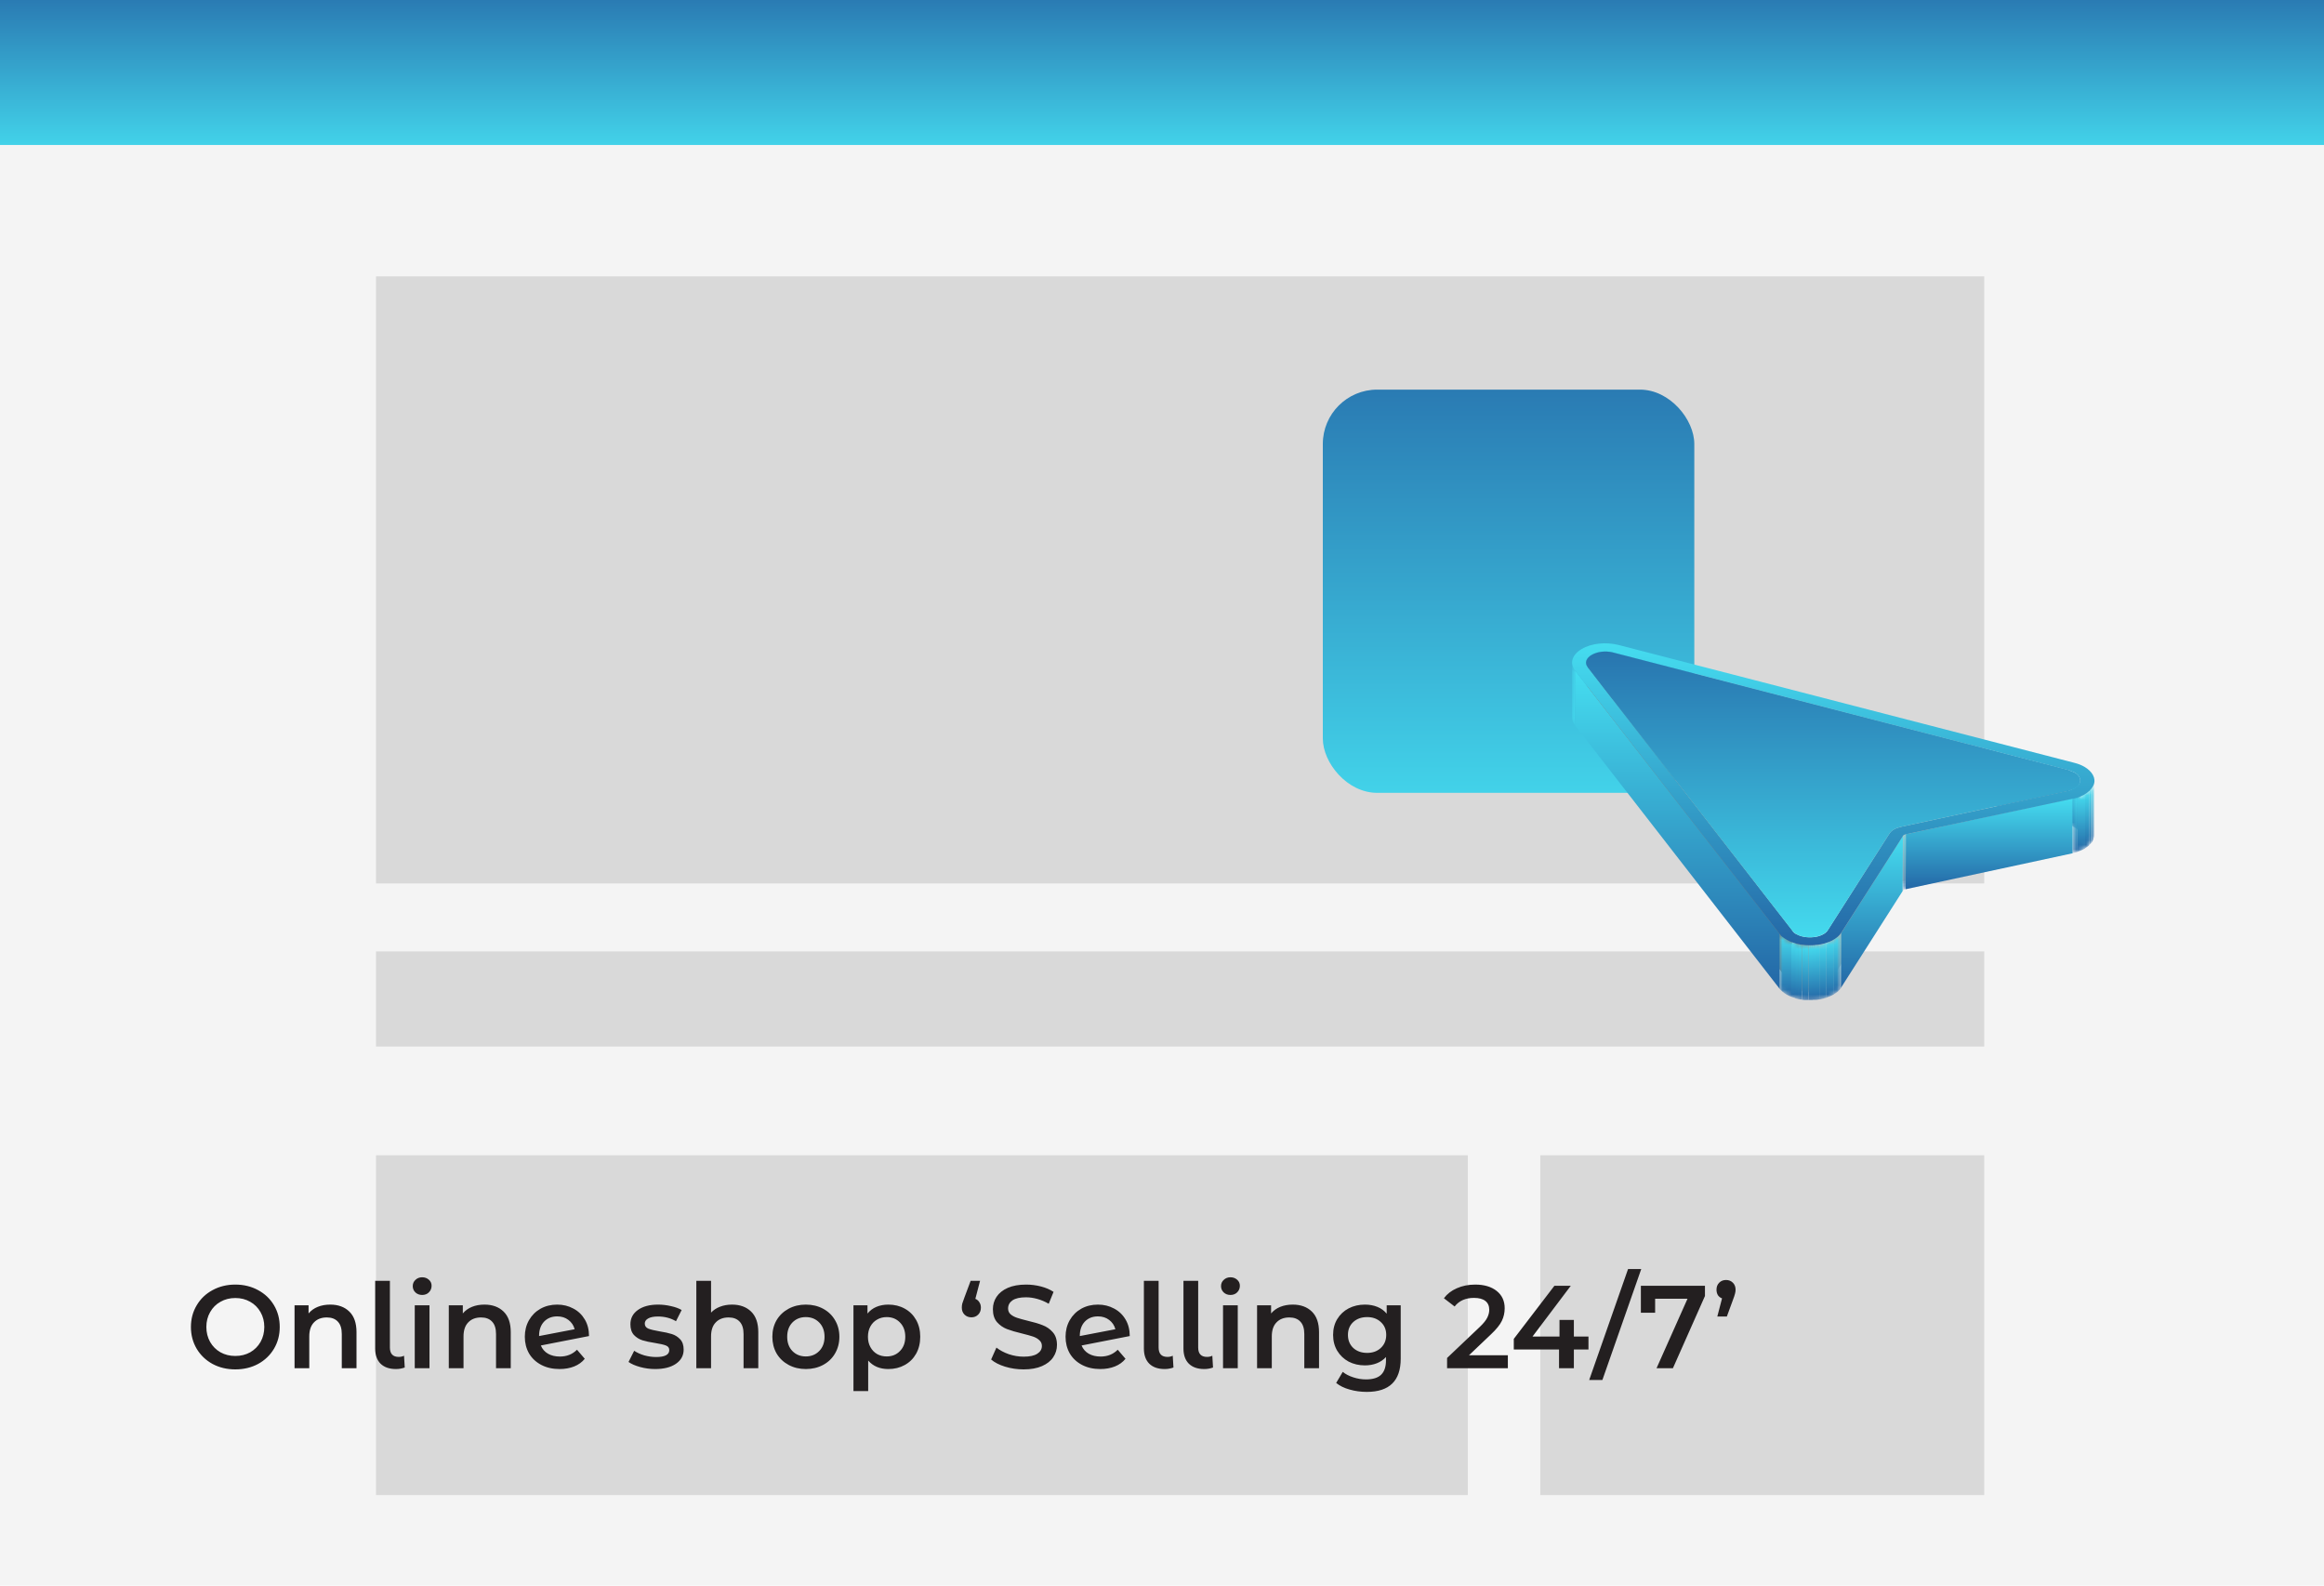<svg width="513" height="350" viewBox="0 0 513 350" fill="none" xmlns="http://www.w3.org/2000/svg">
<rect width="513" height="350" fill="white"/>
<rect width="513" height="350" fill="#F4F4F4"/>
<rect x="83" y="255" width="241" height="75" fill="#D9D9D9"/>
<rect x="340" y="255" width="98" height="75" fill="#D9D9D9"/>
<rect x="83" y="61" width="355" height="134" fill="#D9D9D9"/>
<rect width="513" height="32" fill="url(#paint0_linear_3845_3889)"/>
<rect x="292" y="86" width="82" height="89" rx="12" fill="url(#paint1_linear_3845_3889)"/>
<rect x="83" y="210" width="355" height="21" fill="#D9D9D9"/>
<mask id="mask0_3845_3889" style="mask-type:luminance" maskUnits="userSpaceOnUse" x="350" y="143" width="7" height="16">
<path d="M350.071 158.348V146.218C350.071 144.58 353.142 143.249 356.111 144.017V156.096C353.091 155.329 350.122 156.659 350.071 158.297V158.348Z" fill="white"/>
</mask>
<g mask="url(#mask0_3845_3889)">
<path d="M356.059 144.016V156.095C355.906 156.095 355.804 156.044 355.701 156.044V143.965C355.855 143.965 355.957 143.965 356.059 144.016Z" fill="url(#paint2_linear_3845_3889)"/>
<path d="M355.752 143.965V156.044C355.548 156.044 355.445 155.993 355.292 155.942V143.862C355.496 143.862 355.599 143.862 355.752 143.965Z" fill="url(#paint3_linear_3845_3889)"/>
<path d="M355.343 143.863V155.942C355.189 155.942 355.036 155.942 354.882 155.942V143.812C355.036 143.812 355.189 143.812 355.343 143.812" fill="url(#paint4_linear_3845_3889)"/>
<path d="M354.934 143.812V155.891C354.78 155.891 354.626 155.891 354.473 155.891V143.812C354.626 143.812 354.78 143.812 354.934 143.812Z" fill="url(#paint5_linear_3845_3889)"/>
<path d="M354.524 143.812V155.891C354.37 155.891 354.217 155.891 354.063 155.891V143.812C354.217 143.812 354.37 143.812 354.524 143.812Z" fill="url(#paint6_linear_3845_3889)"/>
<path d="M354.063 143.812V155.891C353.859 155.891 353.705 155.891 353.552 155.891V143.812C353.756 143.812 353.91 143.812 354.063 143.812Z" fill="url(#paint7_linear_3845_3889)"/>
<path d="M353.654 143.812V155.891C353.449 155.891 353.244 155.891 353.091 155.942V143.914C353.296 143.914 353.449 143.863 353.654 143.863" fill="url(#paint8_linear_3845_3889)"/>
<path d="M353.091 143.914V155.993C352.784 156.045 352.477 156.096 352.221 156.198V144.119C352.528 144.016 352.784 143.965 353.091 143.914Z" fill="url(#paint9_linear_3845_3889)"/>
<path d="M352.272 144.119V156.198C351.862 156.3 351.555 156.454 351.248 156.658V144.528C351.555 144.374 351.914 144.221 352.272 144.067" fill="url(#paint10_linear_3845_3889)"/>
<path d="M351.3 144.528V156.608C351.044 156.71 350.89 156.864 350.685 157.017V144.989C350.89 144.835 351.095 144.682 351.3 144.58" fill="url(#paint11_linear_3845_3889)"/>
<path d="M350.737 144.989V157.068C350.583 157.17 350.532 157.273 350.429 157.375V145.245C350.532 145.142 350.634 145.04 350.737 144.938" fill="url(#paint12_linear_3845_3889)"/>
<path d="M350.481 145.244V157.323C350.378 157.426 350.327 157.477 350.276 157.579V145.5C350.378 145.398 350.429 145.347 350.481 145.244Z" fill="url(#paint13_linear_3845_3889)"/>
<path d="M350.327 145.5V157.579C350.225 157.682 350.225 157.733 350.173 157.835V145.756C350.225 145.654 350.276 145.602 350.327 145.5Z" fill="url(#paint14_linear_3845_3889)"/>
<path d="M350.173 145.757V157.836C350.122 157.887 350.071 157.99 350.071 158.041V145.962C350.071 145.859 350.122 145.808 350.173 145.757Z" fill="url(#paint15_linear_3845_3889)"/>
<path d="M350.122 145.962V158.041C350.122 158.144 350.071 158.195 350.071 158.297V146.218C350.071 146.115 350.071 146.064 350.122 145.962Z" fill="url(#paint16_linear_3845_3889)"/>
</g>
<mask id="mask1_3845_3889" style="mask-type:luminance" maskUnits="userSpaceOnUse" x="350" y="146" width="1" height="14">
<path d="M350.481 159.372C350.225 159.014 350.071 158.655 350.071 158.348V146.218C350.071 146.576 350.225 146.883 350.481 147.241C350.481 150.875 350.481 155.687 350.481 159.321V159.372Z" fill="white"/>
</mask>
<g mask="url(#mask1_3845_3889)">
<path d="M350.481 147.293V159.372C350.173 159.014 350.071 158.655 350.071 158.348V146.218C350.071 146.576 350.225 146.883 350.481 147.241" fill="#858585"/>
</g>
<mask id="mask2_3845_3889" style="mask-type:luminance" maskUnits="userSpaceOnUse" x="347" y="146" width="1" height="15">
<path d="M347 158.348V146.218C347 146.832 347.256 147.395 347.665 147.958V160.037C347.205 159.525 347 158.911 347 158.348Z" fill="white"/>
</mask>
<g mask="url(#mask2_3845_3889)">
<path d="M347.665 148.009V160.088C347.205 159.525 347 158.911 347 158.348V146.218C347 146.832 347.256 147.395 347.665 147.958" fill="#45DDF0"/>
</g>
<path d="M456.686 170.018L456.635 182.097L356.06 156.096V144.017L456.686 170.018Z" fill="url(#paint17_linear_3845_3889)"/>
<mask id="mask3_3845_3889" style="mask-type:luminance" maskUnits="userSpaceOnUse" x="456" y="170" width="4" height="15">
<path d="M459.194 172.271V184.35C459.194 183.736 458.733 183.07 457.914 182.61C457.095 182.149 457.147 182.251 456.635 182.098V170.019C457.198 170.172 457.607 170.326 457.966 170.53C458.784 170.991 459.194 171.656 459.194 172.271Z" fill="white"/>
</mask>
<g mask="url(#mask3_3845_3889)">
<path d="M459.194 172.271V184.35C459.194 183.736 458.733 183.071 457.914 182.61C457.095 182.149 457.505 182.405 457.3 182.303V170.224C457.556 170.326 457.761 170.428 457.965 170.531C458.784 170.991 459.194 171.657 459.194 172.271Z" fill="url(#paint18_linear_3845_3889)"/>
<path d="M457.351 170.223V182.303C457.147 182.251 456.942 182.149 456.788 182.098V170.019C456.993 170.07 457.198 170.121 457.351 170.223Z" fill="url(#paint19_linear_3845_3889)"/>
<path d="M456.788 170.019V182.098C456.686 182.098 456.635 182.098 456.635 182.098V170.019C456.737 170.019 456.788 170.019 456.788 170.019Z" fill="url(#paint20_linear_3845_3889)"/>
</g>
<mask id="mask4_3845_3889" style="mask-type:luminance" maskUnits="userSpaceOnUse" x="457" y="172" width="6" height="17">
<path d="M462.265 172.271V184.351C462.265 184.658 462.163 184.965 462.06 185.272C461.548 186.705 459.808 187.831 457.505 188.343V176.264C459.859 175.752 461.6 174.626 462.111 173.193C462.214 172.886 462.265 172.579 462.265 172.271Z" fill="white"/>
</mask>
<g mask="url(#mask4_3845_3889)">
<path d="M462.265 172.322V184.402C462.265 184.555 462.214 184.709 462.163 184.811V172.732C462.214 172.578 462.265 172.425 462.265 172.322Z" fill="url(#paint21_linear_3845_3889)"/>
<path d="M462.214 172.732V184.812C462.163 184.965 462.111 185.068 462.06 185.221V173.142C462.111 172.988 462.163 172.886 462.163 172.732" fill="url(#paint22_linear_3845_3889)"/>
<path d="M462.111 173.192V185.272C462.009 185.425 461.958 185.528 461.907 185.681V173.602C462.009 173.448 462.06 173.346 462.111 173.192Z" fill="url(#paint23_linear_3845_3889)"/>
<path d="M461.907 173.603V185.682C461.804 185.835 461.702 185.989 461.6 186.142V174.063C461.753 173.91 461.856 173.756 461.907 173.603Z" fill="url(#paint24_linear_3845_3889)"/>
<path d="M461.6 174.012V186.091C461.446 186.245 461.292 186.398 461.139 186.552V174.472C461.344 174.319 461.497 174.165 461.6 174.012Z" fill="url(#paint25_linear_3845_3889)"/>
<path d="M461.139 174.523V186.603C460.832 186.859 460.525 187.063 460.218 187.268V175.189C460.576 174.984 460.883 174.779 461.139 174.523Z" fill="url(#paint26_linear_3845_3889)"/>
<path d="M460.269 175.188V187.268C459.757 187.575 459.143 187.831 458.477 188.035V175.956C459.143 175.751 459.757 175.496 460.269 175.188Z" fill="url(#paint27_linear_3845_3889)"/>
<path d="M458.529 175.957V188.036C458.17 188.139 457.863 188.241 457.505 188.292V176.213C457.863 176.162 458.221 176.059 458.529 175.957Z" fill="url(#paint28_linear_3845_3889)"/>
</g>
<path d="M456.43 174.573V186.653L419.578 194.586L419.629 182.507L456.43 174.573Z" fill="#C0C0C0"/>
<mask id="mask5_3845_3889" style="mask-type:luminance" maskUnits="userSpaceOnUse" x="417" y="182" width="3" height="15">
<path d="M419.629 182.504V194.583C418.452 194.839 417.531 195.351 417.121 196.016V183.937C417.582 183.272 418.503 182.76 419.629 182.504Z" fill="white"/>
</mask>
<g mask="url(#mask5_3845_3889)">
<path d="M419.629 182.504V194.583C419.373 194.583 419.22 194.686 419.015 194.737V182.657C419.22 182.606 419.424 182.555 419.629 182.504Z" fill="#B3B3B3"/>
<path d="M419.066 182.657V194.736C418.656 194.839 418.298 194.992 418.042 195.197V183.118C418.349 182.964 418.708 182.811 419.066 182.657Z" fill="#B8B8B8"/>
<path d="M418.042 183.118V195.197C417.786 195.3 417.633 195.453 417.479 195.607V183.528C417.684 183.374 417.838 183.272 418.042 183.118Z" fill="#B3B3B3"/>
<path d="M417.53 183.477V195.556C417.377 195.658 417.326 195.761 417.223 195.863V183.784C417.326 183.681 417.428 183.579 417.53 183.477Z" fill="#ADADAD"/>
<path d="M417.223 183.784V195.863C417.172 195.915 417.121 195.966 417.07 196.017V183.938C417.121 183.887 417.172 183.835 417.223 183.784Z" fill="#A8A8A8"/>
</g>
<path d="M457.505 176.21V188.34L420.653 196.274L420.704 184.143L457.505 176.21Z" fill="url(#paint29_linear_3845_3889)"/>
<mask id="mask6_3845_3889" style="mask-type:luminance" maskUnits="userSpaceOnUse" x="419" y="184" width="2" height="13">
<path d="M420.704 184.145V196.224C420.346 196.275 420.09 196.429 419.988 196.633V184.554C420.141 184.349 420.397 184.247 420.704 184.145Z" fill="white"/>
</mask>
<g mask="url(#mask6_3845_3889)">
<path d="M420.704 184.145V196.224C420.602 196.224 420.55 196.224 420.499 196.224V184.145C420.602 184.145 420.653 184.145 420.704 184.145Z" fill="url(#paint30_linear_3845_3889)"/>
<path d="M420.551 184.195V196.275C420.397 196.275 420.295 196.326 420.243 196.377V184.298C420.346 184.298 420.448 184.195 420.551 184.195Z" fill="url(#paint31_linear_3845_3889)"/>
<path d="M420.244 184.35V196.429C420.141 196.429 420.09 196.48 420.039 196.531V184.452C420.09 184.452 420.141 184.401 420.244 184.35Z" fill="url(#paint32_linear_3845_3889)"/>
<path d="M420.141 184.451V196.53C420.09 196.53 420.039 196.53 420.039 196.633V184.554C420.09 184.554 420.141 184.502 420.141 184.451Z" fill="url(#paint33_linear_3845_3889)"/>
<path d="M420.039 184.503V196.582H419.988V184.503H420.039Z" fill="url(#paint34_linear_3845_3889)"/>
</g>
<path d="M417.121 183.939V196.07L403.506 217.413V205.283L417.121 183.939Z" fill="#B2B2B2"/>
<path d="M395.675 205.436L395.624 217.567L350.48 159.371V147.292L395.675 205.436Z" fill="#808080"/>
<path d="M420.039 184.554L419.987 196.684L406.373 218.028L406.424 205.948L420.039 184.554Z" fill="url(#paint35_linear_3845_3889)"/>
<path d="M392.86 206.153V218.284L347.665 160.088V148.009L392.86 206.153Z" fill="url(#paint36_linear_3845_3889)"/>
<mask id="mask7_3845_3889" style="mask-type:luminance" maskUnits="userSpaceOnUse" x="395" y="205" width="9" height="14">
<path d="M403.506 205.283V217.362C402.329 219.103 398.542 219.461 396.494 218.284C394.447 217.107 395.829 217.823 395.624 217.516V205.437C395.88 205.744 396.187 206 396.545 206.205C398.593 207.382 402.38 207.075 403.506 205.283Z" fill="white"/>
</mask>
<g mask="url(#mask7_3845_3889)">
<path d="M403.506 205.283V217.362C403.455 217.414 403.404 217.465 403.353 217.567V205.488C403.455 205.437 403.455 205.386 403.506 205.283Z" fill="#A8A8A8"/>
<path d="M403.404 205.488V217.568C403.302 217.67 403.199 217.772 403.097 217.875V205.795C403.25 205.693 403.302 205.591 403.404 205.488Z" fill="#ADADAD"/>
<path d="M403.148 205.795V217.874C402.943 218.028 402.79 218.13 402.585 218.284V206.204C402.79 206.102 402.994 205.948 403.148 205.795Z" fill="#B3B3B3"/>
<path d="M402.585 206.153V218.233C402.278 218.386 401.971 218.54 401.613 218.642V206.563C401.971 206.46 402.329 206.307 402.585 206.153Z" fill="#B8B8B8"/>
<path d="M401.664 206.614V218.694C401.357 218.796 401.101 218.847 400.845 218.898V206.819C401.152 206.819 401.408 206.717 401.664 206.614Z" fill="#B3B3B3"/>
<path d="M400.845 206.768V218.847C400.64 218.847 400.435 218.898 400.231 218.949V206.87C400.435 206.87 400.64 206.87 400.845 206.768Z" fill="#ADADAD"/>
<path d="M400.282 206.87V218.949C400.077 218.949 399.924 218.949 399.77 218.949V206.87C399.975 206.87 400.128 206.87 400.282 206.87Z" fill="#A8A8A8"/>
<path d="M399.821 206.922V219.001C399.617 219.001 399.463 219.001 399.361 219.001V206.922C399.565 206.922 399.719 206.922 399.821 206.922Z" fill="#A3A3A3"/>
<path d="M399.361 206.922V219.001C399.207 219.001 399.053 219.001 398.9 219.001V206.922C399.053 206.922 399.207 206.922 399.361 206.922Z" fill="#9E9E9E"/>
<path d="M398.951 206.87V218.949C398.798 218.949 398.644 218.949 398.49 218.949V206.87C398.644 206.87 398.798 206.87 398.951 206.87Z" fill="#999999"/>
<path d="M398.49 206.819V218.898C398.337 218.898 398.183 218.898 398.03 218.847V206.768C398.183 206.768 398.337 206.819 398.49 206.819Z" fill="#949494"/>
<path d="M398.081 206.767V218.847C397.876 218.847 397.774 218.795 397.62 218.744V206.665C397.774 206.665 397.927 206.767 398.081 206.767Z" fill="#8F8F8F"/>
<path d="M397.671 206.665V218.745C397.467 218.745 397.313 218.642 397.108 218.591V206.512C397.313 206.563 397.467 206.614 397.671 206.665Z" fill="#8A8A8A"/>
<path d="M397.16 206.46V218.539C396.904 218.437 396.699 218.386 396.545 218.284C396.187 218.079 395.88 217.823 395.675 217.516V205.437C395.931 205.744 396.238 206 396.597 206.204C396.955 206.409 396.955 206.409 397.16 206.46Z" fill="#858585"/>
</g>
<path d="M420.039 184.554L406.424 205.897C405.554 207.279 403.609 208.251 401.152 208.558C398.695 208.866 396.136 208.456 394.396 207.432C392.656 206.409 393.27 206.614 392.86 206.153L347.665 148.009C346.437 146.371 347 144.528 349.15 143.249C351.299 141.969 354.524 141.662 357.339 142.378L457.914 168.38C458.733 168.584 459.501 168.891 460.115 169.25C461.855 170.273 462.726 171.789 462.163 173.222C461.753 174.328 460.166 175.863 457.556 176.293L420.704 184.144C420.397 184.195 420.141 184.349 419.987 184.554H420.039ZM396.546 206.204C398.593 207.381 402.38 207.074 403.506 205.283L417.121 183.939C417.531 183.274 418.452 182.762 419.629 182.506L456.43 174.573C459.45 173.907 460.013 171.706 457.966 170.529C457.044 170.151 457.198 170.171 456.686 170.017L356.059 144.016C352.477 143.095 348.843 145.194 350.48 147.292L395.675 205.487C395.88 205.795 396.187 206.051 396.546 206.255" fill="url(#paint37_linear_3845_3889)"/>
<path d="M457.966 170.529C460.013 171.707 459.501 173.908 456.43 174.573L419.629 182.506C418.452 182.762 417.582 183.274 417.121 183.94L403.507 205.283C402.381 207.023 398.593 207.381 396.546 206.204C395.946 205.86 395.729 205.599 395.524 205.292L350.481 147.292C348.894 145.245 352.528 143.146 356.06 144.016L456.635 170.018C457.147 170.171 457.556 170.325 457.914 170.529H457.966Z" fill="url(#paint38_linear_3845_3889)"/>
<mask id="mask8_3845_3889" style="mask-type:luminance" maskUnits="userSpaceOnUse" x="392" y="205" width="15" height="16">
<path d="M406.424 205.949V218.028C405.503 219.41 403.558 220.383 401.152 220.69C398.695 220.997 396.136 220.588 394.396 219.564C392.656 218.54 393.27 218.745 392.86 218.284V206.205C393.27 206.666 393.782 207.126 394.447 207.485C396.187 208.508 398.746 208.918 401.203 208.611C403.609 208.304 405.605 207.331 406.475 205.949H406.424Z" fill="white"/>
</mask>
<g mask="url(#mask8_3845_3889)">
<path d="M406.424 205.949V218.028C406.322 218.131 406.27 218.233 406.168 218.336V206.256C406.27 206.154 406.373 206.052 406.424 205.949Z" fill="url(#paint39_linear_3845_3889)"/>
<path d="M406.219 206.205V218.284C406.066 218.438 405.912 218.643 405.707 218.796V206.717C405.912 206.563 406.066 206.41 406.219 206.205Z" fill="url(#paint40_linear_3845_3889)"/>
<path d="M405.758 206.718V218.797C405.451 219.053 405.144 219.258 404.786 219.462V207.383C405.144 207.178 405.451 206.974 405.758 206.718Z" fill="url(#paint41_linear_3845_3889)"/>
<path d="M404.837 207.383V219.462C404.325 219.769 403.711 220.025 403.097 220.23V208.151C403.762 207.946 404.325 207.69 404.837 207.383Z" fill="url(#paint42_linear_3845_3889)"/>
<path d="M403.148 208.149V220.229C402.687 220.382 402.227 220.485 401.766 220.587V208.508C402.278 208.405 402.739 208.303 403.148 208.149Z" fill="url(#paint43_linear_3845_3889)"/>
<path d="M401.766 208.508V220.587C401.51 220.587 401.305 220.638 401.101 220.689C400.998 220.689 400.896 220.689 400.742 220.689V208.61C400.896 208.61 400.998 208.61 401.101 208.61C401.305 208.61 401.51 208.559 401.715 208.508" fill="url(#paint44_linear_3845_3889)"/>
<path d="M400.794 208.611V220.691C400.487 220.691 400.231 220.691 399.924 220.742V208.663C400.231 208.663 400.487 208.663 400.794 208.611Z" fill="url(#paint45_linear_3845_3889)"/>
<path d="M399.975 208.662V220.741C399.668 220.741 399.412 220.741 399.207 220.741V208.662C399.514 208.662 399.719 208.662 399.975 208.662Z" fill="url(#paint46_linear_3845_3889)"/>
<path d="M399.207 208.662V220.741C398.951 220.741 398.695 220.741 398.439 220.741V208.662C398.695 208.662 398.951 208.662 399.207 208.662Z" fill="url(#paint47_linear_3845_3889)"/>
<path d="M398.49 208.662V220.741C398.235 220.741 397.979 220.741 397.774 220.639V208.56C398.03 208.56 398.286 208.611 398.49 208.662Z" fill="url(#paint48_linear_3845_3889)"/>
<path d="M397.774 208.559V220.639C397.518 220.639 397.262 220.587 397.006 220.536V208.457C397.262 208.457 397.518 208.559 397.774 208.559Z" fill="url(#paint49_linear_3845_3889)"/>
<path d="M397.057 208.458V220.537C396.75 220.486 396.494 220.435 396.238 220.332V208.253C396.545 208.304 396.75 208.406 397.057 208.458Z" fill="url(#paint50_linear_3845_3889)"/>
<path d="M396.341 208.252V220.332C395.982 220.229 395.727 220.127 395.419 220.025V207.945C395.727 208.048 396.034 208.15 396.341 208.252Z" fill="url(#paint51_linear_3845_3889)"/>
<path d="M395.419 207.946V220.025C395.01 219.871 394.652 219.718 394.345 219.513C393.73 219.155 393.219 218.694 392.809 218.234V206.154C393.219 206.615 393.73 207.076 394.396 207.434C395.061 207.792 395.061 207.792 395.419 207.946Z" fill="url(#paint52_linear_3845_3889)"/>
</g>
<path d="M51.946 302.26C50.091 302.26 48.419 301.861 46.928 301.064C45.437 300.249 44.267 299.131 43.418 297.71C42.569 296.271 42.144 294.668 42.144 292.9C42.144 291.132 42.569 289.537 43.418 288.116C44.267 286.677 45.437 285.559 46.928 284.762C48.419 283.947 50.091 283.54 51.946 283.54C53.801 283.54 55.473 283.947 56.964 284.762C58.455 285.559 59.625 286.669 60.474 288.09C61.323 289.511 61.748 291.115 61.748 292.9C61.748 294.685 61.323 296.289 60.474 297.71C59.625 299.131 58.455 300.249 56.964 301.064C55.473 301.861 53.801 302.26 51.946 302.26ZM51.946 299.296C53.159 299.296 54.251 299.027 55.222 298.49C56.193 297.935 56.955 297.173 57.51 296.202C58.065 295.214 58.342 294.113 58.342 292.9C58.342 291.687 58.065 290.595 57.51 289.624C56.955 288.636 56.193 287.873 55.222 287.336C54.251 286.781 53.159 286.504 51.946 286.504C50.733 286.504 49.641 286.781 48.67 287.336C47.699 287.873 46.937 288.636 46.382 289.624C45.827 290.595 45.55 291.687 45.55 292.9C45.55 294.113 45.827 295.214 46.382 296.202C46.937 297.173 47.699 297.935 48.67 298.49C49.641 299.027 50.733 299.296 51.946 299.296ZM72.897 287.96C74.647 287.96 76.051 288.471 77.109 289.494C78.166 290.517 78.695 292.033 78.695 294.044V302H75.445V294.46C75.445 293.247 75.159 292.337 74.587 291.73C74.015 291.106 73.2 290.794 72.143 290.794C70.947 290.794 70.002 291.158 69.309 291.886C68.615 292.597 68.269 293.628 68.269 294.98V302H65.019V288.116H68.113V289.91C68.65 289.269 69.326 288.783 70.141 288.454C70.955 288.125 71.874 287.96 72.897 287.96ZM87.394 302.182C85.955 302.182 84.828 301.792 84.013 301.012C83.216 300.215 82.817 299.097 82.817 297.658V282.708H86.067V297.424C86.067 298.811 86.718 299.504 88.017 299.504C88.451 299.504 88.841 299.417 89.188 299.244L89.344 301.844C88.737 302.069 88.087 302.182 87.394 302.182ZM91.552 288.116H94.802V302H91.552V288.116ZM93.19 285.828C92.601 285.828 92.107 285.646 91.708 285.282C91.309 284.901 91.11 284.433 91.11 283.878C91.11 283.323 91.309 282.864 91.708 282.5C92.107 282.119 92.601 281.928 93.19 281.928C93.779 281.928 94.273 282.11 94.672 282.474C95.071 282.821 95.27 283.263 95.27 283.8C95.27 284.372 95.071 284.857 94.672 285.256C94.291 285.637 93.797 285.828 93.19 285.828ZM106.946 287.96C108.696 287.96 110.1 288.471 111.158 289.494C112.215 290.517 112.744 292.033 112.744 294.044V302H109.494V294.46C109.494 293.247 109.208 292.337 108.636 291.73C108.064 291.106 107.249 290.794 106.192 290.794C104.996 290.794 104.051 291.158 103.358 291.886C102.664 292.597 102.318 293.628 102.318 294.98V302H99.067V288.116H102.162V289.91C102.699 289.269 103.375 288.783 104.19 288.454C105.004 288.125 105.923 287.96 106.946 287.96ZM123.597 299.426C125.105 299.426 126.362 298.923 127.367 297.918L129.083 299.92C128.477 300.665 127.697 301.229 126.743 301.61C125.79 301.991 124.715 302.182 123.519 302.182C121.994 302.182 120.651 301.879 119.489 301.272C118.328 300.665 117.427 299.825 116.785 298.75C116.161 297.658 115.849 296.427 115.849 295.058C115.849 293.706 116.153 292.493 116.759 291.418C117.383 290.326 118.233 289.477 119.307 288.87C120.399 288.263 121.63 287.96 122.999 287.96C124.299 287.96 125.478 288.246 126.535 288.818C127.61 289.373 128.459 290.179 129.083 291.236C129.707 292.276 130.019 293.498 130.019 294.902L119.385 296.982C119.715 297.779 120.243 298.386 120.971 298.802C121.699 299.218 122.575 299.426 123.597 299.426ZM122.999 290.56C121.803 290.56 120.833 290.95 120.087 291.73C119.359 292.51 118.995 293.559 118.995 294.876V294.902L126.847 293.394C126.622 292.545 126.163 291.86 125.469 291.34C124.793 290.82 123.97 290.56 122.999 290.56ZM144.617 302.182C143.491 302.182 142.39 302.035 141.315 301.74C140.241 301.445 139.383 301.073 138.741 300.622L139.989 298.152C140.613 298.568 141.359 298.906 142.225 299.166C143.109 299.409 143.976 299.53 144.825 299.53C146.767 299.53 147.737 299.019 147.737 297.996C147.737 297.511 147.486 297.173 146.983 296.982C146.498 296.791 145.709 296.609 144.617 296.436C143.473 296.263 142.537 296.063 141.809 295.838C141.099 295.613 140.475 295.223 139.937 294.668C139.417 294.096 139.157 293.307 139.157 292.302C139.157 290.985 139.703 289.936 140.795 289.156C141.905 288.359 143.395 287.96 145.267 287.96C146.221 287.96 147.174 288.073 148.127 288.298C149.081 288.506 149.861 288.792 150.467 289.156L149.219 291.626C148.041 290.933 146.715 290.586 145.241 290.586C144.288 290.586 143.56 290.733 143.057 291.028C142.572 291.305 142.329 291.678 142.329 292.146C142.329 292.666 142.589 293.039 143.109 293.264C143.647 293.472 144.47 293.671 145.579 293.862C146.689 294.035 147.599 294.235 148.309 294.46C149.02 294.685 149.627 295.067 150.129 295.604C150.649 296.141 150.909 296.904 150.909 297.892C150.909 299.192 150.346 300.232 149.219 301.012C148.093 301.792 146.559 302.182 144.617 302.182ZM161.586 287.96C163.337 287.96 164.741 288.471 165.798 289.494C166.856 290.517 167.384 292.033 167.384 294.044V302H164.134V294.46C164.134 293.247 163.848 292.337 163.276 291.73C162.704 291.106 161.89 290.794 160.832 290.794C159.636 290.794 158.692 291.158 157.998 291.886C157.305 292.597 156.958 293.628 156.958 294.98V302H153.708V282.708H156.958V289.728C157.496 289.156 158.154 288.723 158.934 288.428C159.732 288.116 160.616 287.96 161.586 287.96ZM177.874 302.182C176.47 302.182 175.205 301.879 174.078 301.272C172.951 300.665 172.067 299.825 171.426 298.75C170.802 297.658 170.49 296.427 170.49 295.058C170.49 293.689 170.802 292.467 171.426 291.392C172.067 290.317 172.951 289.477 174.078 288.87C175.205 288.263 176.47 287.96 177.874 287.96C179.295 287.96 180.569 288.263 181.696 288.87C182.823 289.477 183.698 290.317 184.322 291.392C184.963 292.467 185.284 293.689 185.284 295.058C185.284 296.427 184.963 297.658 184.322 298.75C183.698 299.825 182.823 300.665 181.696 301.272C180.569 301.879 179.295 302.182 177.874 302.182ZM177.874 299.4C179.07 299.4 180.058 299.001 180.838 298.204C181.618 297.407 182.008 296.358 182.008 295.058C182.008 293.758 181.618 292.709 180.838 291.912C180.058 291.115 179.07 290.716 177.874 290.716C176.678 290.716 175.69 291.115 174.91 291.912C174.147 292.709 173.766 293.758 173.766 295.058C173.766 296.358 174.147 297.407 174.91 298.204C175.69 299.001 176.678 299.4 177.874 299.4ZM196.088 287.96C197.44 287.96 198.644 288.255 199.702 288.844C200.776 289.433 201.617 290.265 202.224 291.34C202.83 292.415 203.134 293.654 203.134 295.058C203.134 296.462 202.83 297.71 202.224 298.802C201.617 299.877 200.776 300.709 199.702 301.298C198.644 301.887 197.44 302.182 196.088 302.182C194.216 302.182 192.734 301.558 191.642 300.31V307.044H188.392V288.116H191.486V289.936C192.023 289.277 192.682 288.783 193.462 288.454C194.259 288.125 195.134 287.96 196.088 287.96ZM195.724 299.4C196.92 299.4 197.899 299.001 198.662 298.204C199.442 297.407 199.832 296.358 199.832 295.058C199.832 293.758 199.442 292.709 198.662 291.912C197.899 291.115 196.92 290.716 195.724 290.716C194.944 290.716 194.242 290.898 193.618 291.262C192.994 291.609 192.5 292.111 192.136 292.77C191.772 293.429 191.59 294.191 191.59 295.058C191.59 295.925 191.772 296.687 192.136 297.346C192.5 298.005 192.994 298.516 193.618 298.88C194.242 299.227 194.944 299.4 195.724 299.4ZM215.3 286.686C215.681 286.842 215.976 287.093 216.184 287.44C216.409 287.769 216.522 288.168 216.522 288.636C216.522 289.26 216.322 289.771 215.924 290.17C215.525 290.569 215.031 290.768 214.442 290.768C213.818 290.768 213.306 290.569 212.908 290.17C212.509 289.771 212.31 289.26 212.31 288.636C212.31 288.324 212.344 288.021 212.414 287.726C212.5 287.431 212.656 286.989 212.882 286.4L214.26 282.708H216.34L215.3 286.686ZM225.957 302.26C224.553 302.26 223.192 302.061 221.875 301.662C220.575 301.263 219.544 300.735 218.781 300.076L219.951 297.45C220.696 298.039 221.606 298.525 222.681 298.906C223.773 299.27 224.865 299.452 225.957 299.452C227.309 299.452 228.314 299.235 228.973 298.802C229.649 298.369 229.987 297.797 229.987 297.086C229.987 296.566 229.796 296.141 229.415 295.812C229.051 295.465 228.583 295.197 228.011 295.006C227.439 294.815 226.659 294.599 225.671 294.356C224.284 294.027 223.158 293.697 222.291 293.368C221.442 293.039 220.705 292.527 220.081 291.834C219.474 291.123 219.171 290.17 219.171 288.974C219.171 287.969 219.44 287.059 219.977 286.244C220.532 285.412 221.355 284.753 222.447 284.268C223.556 283.783 224.908 283.54 226.503 283.54C227.612 283.54 228.704 283.679 229.779 283.956C230.854 284.233 231.781 284.632 232.561 285.152L231.495 287.778C230.698 287.31 229.866 286.955 228.999 286.712C228.132 286.469 227.292 286.348 226.477 286.348C225.142 286.348 224.146 286.573 223.487 287.024C222.846 287.475 222.525 288.073 222.525 288.818C222.525 289.338 222.707 289.763 223.071 290.092C223.452 290.421 223.929 290.681 224.501 290.872C225.073 291.063 225.853 291.279 226.841 291.522C228.193 291.834 229.302 292.163 230.169 292.51C231.036 292.839 231.772 293.351 232.379 294.044C233.003 294.737 233.315 295.673 233.315 296.852C233.315 297.857 233.038 298.767 232.483 299.582C231.946 300.397 231.122 301.047 230.013 301.532C228.904 302.017 227.552 302.26 225.957 302.26ZM242.959 299.426C244.467 299.426 245.723 298.923 246.729 297.918L248.445 299.92C247.838 300.665 247.058 301.229 246.105 301.61C245.151 301.991 244.077 302.182 242.881 302.182C241.355 302.182 240.012 301.879 238.851 301.272C237.689 300.665 236.788 299.825 236.147 298.75C235.523 297.658 235.211 296.427 235.211 295.058C235.211 293.706 235.514 292.493 236.121 291.418C236.745 290.326 237.594 289.477 238.669 288.87C239.761 288.263 240.991 287.96 242.361 287.96C243.661 287.96 244.839 288.246 245.897 288.818C246.971 289.373 247.821 290.179 248.445 291.236C249.069 292.276 249.381 293.498 249.381 294.902L238.747 296.982C239.076 297.779 239.605 298.386 240.333 298.802C241.061 299.218 241.936 299.426 242.959 299.426ZM242.361 290.56C241.165 290.56 240.194 290.95 239.449 291.73C238.721 292.51 238.357 293.559 238.357 294.876V294.902L246.209 293.394C245.983 292.545 245.524 291.86 244.831 291.34C244.155 290.82 243.331 290.56 242.361 290.56ZM257.079 302.182C255.64 302.182 254.514 301.792 253.699 301.012C252.902 300.215 252.503 299.097 252.503 297.658V282.708H255.753V297.424C255.753 298.811 256.403 299.504 257.703 299.504C258.136 299.504 258.526 299.417 258.873 299.244L259.029 301.844C258.422 302.069 257.772 302.182 257.079 302.182ZM265.813 302.182C264.375 302.182 263.248 301.792 262.433 301.012C261.636 300.215 261.237 299.097 261.237 297.658V282.708H264.487V297.424C264.487 298.811 265.137 299.504 266.437 299.504C266.871 299.504 267.261 299.417 267.607 299.244L267.763 301.844C267.157 302.069 266.507 302.182 265.813 302.182ZM269.972 288.116H273.222V302H269.972V288.116ZM271.61 285.828C271.021 285.828 270.527 285.646 270.128 285.282C269.729 284.901 269.53 284.433 269.53 283.878C269.53 283.323 269.729 282.864 270.128 282.5C270.527 282.119 271.021 281.928 271.61 281.928C272.199 281.928 272.693 282.11 273.092 282.474C273.491 282.821 273.69 283.263 273.69 283.8C273.69 284.372 273.491 284.857 273.092 285.256C272.711 285.637 272.217 285.828 271.61 285.828ZM285.365 287.96C287.116 287.96 288.52 288.471 289.577 289.494C290.635 290.517 291.163 292.033 291.163 294.044V302H287.913V294.46C287.913 293.247 287.627 292.337 287.055 291.73C286.483 291.106 285.669 290.794 284.611 290.794C283.415 290.794 282.471 291.158 281.777 291.886C281.084 292.597 280.737 293.628 280.737 294.98V302H277.487V288.116H280.581V289.91C281.119 289.269 281.795 288.783 282.609 288.454C283.424 288.125 284.343 287.96 285.365 287.96ZM309.193 288.116V299.894C309.193 304.782 306.697 307.226 301.705 307.226C300.371 307.226 299.105 307.053 297.909 306.706C296.713 306.377 295.725 305.891 294.945 305.25L296.401 302.806C297.008 303.309 297.771 303.707 298.689 304.002C299.625 304.314 300.57 304.47 301.523 304.47C303.049 304.47 304.167 304.123 304.877 303.43C305.588 302.737 305.943 301.679 305.943 300.258V299.53C305.389 300.137 304.713 300.596 303.915 300.908C303.118 301.22 302.243 301.376 301.289 301.376C299.972 301.376 298.776 301.099 297.701 300.544C296.644 299.972 295.803 299.175 295.179 298.152C294.573 297.129 294.269 295.959 294.269 294.642C294.269 293.325 294.573 292.163 295.179 291.158C295.803 290.135 296.644 289.347 297.701 288.792C298.776 288.237 299.972 287.96 301.289 287.96C302.295 287.96 303.205 288.125 304.019 288.454C304.851 288.783 305.545 289.286 306.099 289.962V288.116H309.193ZM301.783 298.62C303.014 298.62 304.019 298.256 304.799 297.528C305.597 296.783 305.995 295.821 305.995 294.642C305.995 293.481 305.597 292.536 304.799 291.808C304.019 291.08 303.014 290.716 301.783 290.716C300.535 290.716 299.513 291.08 298.715 291.808C297.935 292.536 297.545 293.481 297.545 294.642C297.545 295.821 297.935 296.783 298.715 297.528C299.513 298.256 300.535 298.62 301.783 298.62ZM332.846 299.14V302H319.43V299.738L326.658 292.874C327.472 292.094 328.018 291.418 328.296 290.846C328.59 290.257 328.738 289.676 328.738 289.104C328.738 288.255 328.452 287.605 327.88 287.154C327.308 286.703 326.467 286.478 325.358 286.478C323.503 286.478 322.082 287.111 321.094 288.376L318.728 286.556C319.438 285.603 320.392 284.866 321.588 284.346C322.801 283.809 324.153 283.54 325.644 283.54C327.62 283.54 329.197 284.008 330.376 284.944C331.554 285.88 332.144 287.154 332.144 288.766C332.144 289.754 331.936 290.681 331.52 291.548C331.104 292.415 330.306 293.403 329.128 294.512L324.266 299.14H332.846ZM350.639 297.866H347.415V302H344.139V297.866H334.155V295.526L343.125 283.8H346.739L338.289 295.006H344.243V291.34H347.415V295.006H350.639V297.866ZM359.378 280.108H362.29L353.71 304.6H350.798L359.378 280.108ZM376.352 283.8V286.062L369.28 302H365.666L372.504 286.66H365.354V289.754H362.208V283.8H376.352ZM381.005 282.526C381.611 282.526 382.114 282.725 382.513 283.124C382.911 283.523 383.111 284.034 383.111 284.658C383.111 284.97 383.067 285.273 382.981 285.568C382.911 285.863 382.764 286.305 382.539 286.894L381.187 290.586H379.081L380.121 286.582C379.739 286.443 379.436 286.209 379.211 285.88C379.003 285.533 378.899 285.126 378.899 284.658C378.899 284.034 379.098 283.523 379.497 283.124C379.895 282.725 380.398 282.526 381.005 282.526Z" fill="#231F20"/>
<defs>
<linearGradient id="paint0_linear_3845_3889" x1="256.5" y1="0" x2="256.5" y2="32" gradientUnits="userSpaceOnUse">
<stop stop-color="#2A7BB3"/>
<stop offset="1" stop-color="#42D2E9"/>
</linearGradient>
<linearGradient id="paint1_linear_3845_3889" x1="333" y1="86" x2="333" y2="175" gradientUnits="userSpaceOnUse">
<stop stop-color="#2A7BB3"/>
<stop offset="1" stop-color="#42D2E9"/>
</linearGradient>
<linearGradient id="paint2_linear_3845_3889" x1="355.88" y1="143.965" x2="355.88" y2="156.095" gradientUnits="userSpaceOnUse">
<stop stop-color="#45DDF0"/>
<stop offset="1" stop-color="#2467A6"/>
</linearGradient>
<linearGradient id="paint3_linear_3845_3889" x1="355.522" y1="143.862" x2="355.522" y2="156.044" gradientUnits="userSpaceOnUse">
<stop stop-color="#45DDF0"/>
<stop offset="1" stop-color="#2467A6"/>
</linearGradient>
<linearGradient id="paint4_linear_3845_3889" x1="355.113" y1="143.812" x2="355.113" y2="155.942" gradientUnits="userSpaceOnUse">
<stop stop-color="#45DDF0"/>
<stop offset="1" stop-color="#2467A6"/>
</linearGradient>
<linearGradient id="paint5_linear_3845_3889" x1="354.703" y1="143.812" x2="354.703" y2="155.891" gradientUnits="userSpaceOnUse">
<stop stop-color="#45DDF0"/>
<stop offset="1" stop-color="#2467A6"/>
</linearGradient>
<linearGradient id="paint6_linear_3845_3889" x1="354.294" y1="143.812" x2="354.294" y2="155.891" gradientUnits="userSpaceOnUse">
<stop stop-color="#45DDF0"/>
<stop offset="1" stop-color="#2467A6"/>
</linearGradient>
<linearGradient id="paint7_linear_3845_3889" x1="353.807" y1="143.812" x2="353.807" y2="155.891" gradientUnits="userSpaceOnUse">
<stop stop-color="#45DDF0"/>
<stop offset="1" stop-color="#2467A6"/>
</linearGradient>
<linearGradient id="paint8_linear_3845_3889" x1="353.372" y1="143.812" x2="353.372" y2="155.942" gradientUnits="userSpaceOnUse">
<stop stop-color="#45DDF0"/>
<stop offset="1" stop-color="#2467A6"/>
</linearGradient>
<linearGradient id="paint9_linear_3845_3889" x1="352.656" y1="143.914" x2="352.656" y2="156.198" gradientUnits="userSpaceOnUse">
<stop stop-color="#45DDF0"/>
<stop offset="1" stop-color="#2467A6"/>
</linearGradient>
<linearGradient id="paint10_linear_3845_3889" x1="351.76" y1="144.067" x2="351.76" y2="156.658" gradientUnits="userSpaceOnUse">
<stop stop-color="#45DDF0"/>
<stop offset="1" stop-color="#2467A6"/>
</linearGradient>
<linearGradient id="paint11_linear_3845_3889" x1="350.992" y1="144.528" x2="350.992" y2="157.017" gradientUnits="userSpaceOnUse">
<stop stop-color="#45DDF0"/>
<stop offset="1" stop-color="#2467A6"/>
</linearGradient>
<linearGradient id="paint12_linear_3845_3889" x1="350.583" y1="144.938" x2="350.583" y2="157.375" gradientUnits="userSpaceOnUse">
<stop stop-color="#45DDF0"/>
<stop offset="1" stop-color="#2467A6"/>
</linearGradient>
<linearGradient id="paint13_linear_3845_3889" x1="350.378" y1="145.244" x2="350.378" y2="157.579" gradientUnits="userSpaceOnUse">
<stop stop-color="#45DDF0"/>
<stop offset="1" stop-color="#2467A6"/>
</linearGradient>
<linearGradient id="paint14_linear_3845_3889" x1="350.25" y1="145.5" x2="350.25" y2="157.835" gradientUnits="userSpaceOnUse">
<stop stop-color="#45DDF0"/>
<stop offset="1" stop-color="#2467A6"/>
</linearGradient>
<linearGradient id="paint15_linear_3845_3889" x1="350.122" y1="145.757" x2="350.122" y2="158.041" gradientUnits="userSpaceOnUse">
<stop stop-color="#45DDF0"/>
<stop offset="1" stop-color="#2467A6"/>
</linearGradient>
<linearGradient id="paint16_linear_3845_3889" x1="350.097" y1="145.962" x2="350.097" y2="158.297" gradientUnits="userSpaceOnUse">
<stop stop-color="#45DDF0"/>
<stop offset="1" stop-color="#2467A6"/>
</linearGradient>
<linearGradient id="paint17_linear_3845_3889" x1="406.373" y1="144.017" x2="406.373" y2="182.097" gradientUnits="userSpaceOnUse">
<stop stop-color="#45DDF0"/>
<stop offset="1" stop-color="#2467A6"/>
</linearGradient>
<linearGradient id="paint18_linear_3845_3889" x1="458.247" y1="170.224" x2="458.247" y2="184.35" gradientUnits="userSpaceOnUse">
<stop stop-color="#45DDF0"/>
<stop offset="1" stop-color="#2467A6"/>
</linearGradient>
<linearGradient id="paint19_linear_3845_3889" x1="457.07" y1="170.019" x2="457.07" y2="182.303" gradientUnits="userSpaceOnUse">
<stop stop-color="#45DDF0"/>
<stop offset="1" stop-color="#2467A6"/>
</linearGradient>
<linearGradient id="paint20_linear_3845_3889" x1="456.712" y1="170.019" x2="456.712" y2="182.098" gradientUnits="userSpaceOnUse">
<stop stop-color="#45DDF0"/>
<stop offset="1" stop-color="#2467A6"/>
</linearGradient>
<linearGradient id="paint21_linear_3845_3889" x1="462.214" y1="172.322" x2="462.214" y2="184.811" gradientUnits="userSpaceOnUse">
<stop stop-color="#45DDF0"/>
<stop offset="1" stop-color="#2467A6"/>
</linearGradient>
<linearGradient id="paint22_linear_3845_3889" x1="462.137" y1="172.732" x2="462.137" y2="185.221" gradientUnits="userSpaceOnUse">
<stop stop-color="#45DDF0"/>
<stop offset="1" stop-color="#2467A6"/>
</linearGradient>
<linearGradient id="paint23_linear_3845_3889" x1="462.009" y1="173.192" x2="462.009" y2="185.681" gradientUnits="userSpaceOnUse">
<stop stop-color="#45DDF0"/>
<stop offset="1" stop-color="#2467A6"/>
</linearGradient>
<linearGradient id="paint24_linear_3845_3889" x1="461.753" y1="173.603" x2="461.753" y2="186.142" gradientUnits="userSpaceOnUse">
<stop stop-color="#45DDF0"/>
<stop offset="1" stop-color="#2467A6"/>
</linearGradient>
<linearGradient id="paint25_linear_3845_3889" x1="461.369" y1="174.012" x2="461.369" y2="186.552" gradientUnits="userSpaceOnUse">
<stop stop-color="#45DDF0"/>
<stop offset="1" stop-color="#2467A6"/>
</linearGradient>
<linearGradient id="paint26_linear_3845_3889" x1="460.678" y1="174.523" x2="460.678" y2="187.268" gradientUnits="userSpaceOnUse">
<stop stop-color="#45DDF0"/>
<stop offset="1" stop-color="#2467A6"/>
</linearGradient>
<linearGradient id="paint27_linear_3845_3889" x1="459.373" y1="175.188" x2="459.373" y2="188.035" gradientUnits="userSpaceOnUse">
<stop stop-color="#45DDF0"/>
<stop offset="1" stop-color="#2467A6"/>
</linearGradient>
<linearGradient id="paint28_linear_3845_3889" x1="458.017" y1="175.957" x2="458.017" y2="188.292" gradientUnits="userSpaceOnUse">
<stop stop-color="#45DDF0"/>
<stop offset="1" stop-color="#2467A6"/>
</linearGradient>
<linearGradient id="paint29_linear_3845_3889" x1="439.079" y1="176.21" x2="439.079" y2="196.274" gradientUnits="userSpaceOnUse">
<stop stop-color="#45DDF0"/>
<stop offset="1" stop-color="#2467A6"/>
</linearGradient>
<linearGradient id="paint30_linear_3845_3889" x1="420.602" y1="184.145" x2="420.602" y2="196.224" gradientUnits="userSpaceOnUse">
<stop stop-color="#45DDF0"/>
<stop offset="1" stop-color="#2467A6"/>
</linearGradient>
<linearGradient id="paint31_linear_3845_3889" x1="420.397" y1="184.195" x2="420.397" y2="196.377" gradientUnits="userSpaceOnUse">
<stop stop-color="#45DDF0"/>
<stop offset="1" stop-color="#2467A6"/>
</linearGradient>
<linearGradient id="paint32_linear_3845_3889" x1="420.141" y1="184.35" x2="420.141" y2="196.531" gradientUnits="userSpaceOnUse">
<stop stop-color="#45DDF0"/>
<stop offset="1" stop-color="#2467A6"/>
</linearGradient>
<linearGradient id="paint33_linear_3845_3889" x1="420.09" y1="184.451" x2="420.09" y2="196.633" gradientUnits="userSpaceOnUse">
<stop stop-color="#45DDF0"/>
<stop offset="1" stop-color="#2467A6"/>
</linearGradient>
<linearGradient id="paint34_linear_3845_3889" x1="420.013" y1="184.503" x2="420.013" y2="196.582" gradientUnits="userSpaceOnUse">
<stop stop-color="#45DDF0"/>
<stop offset="1" stop-color="#2467A6"/>
</linearGradient>
<linearGradient id="paint35_linear_3845_3889" x1="413.206" y1="184.554" x2="413.206" y2="218.028" gradientUnits="userSpaceOnUse">
<stop stop-color="#45DDF0"/>
<stop offset="1" stop-color="#2467A6"/>
</linearGradient>
<linearGradient id="paint36_linear_3845_3889" x1="370.263" y1="148.009" x2="370.263" y2="218.284" gradientUnits="userSpaceOnUse">
<stop stop-color="#45DDF0"/>
<stop offset="1" stop-color="#2467A6"/>
</linearGradient>
<linearGradient id="paint37_linear_3845_3889" x1="404.634" y1="142" x2="404.634" y2="208.658" gradientUnits="userSpaceOnUse">
<stop stop-color="#45DDF0"/>
<stop offset="1" stop-color="#2467A6"/>
</linearGradient>
<linearGradient id="paint38_linear_3845_3889" x1="404.646" y1="143.814" x2="404.646" y2="206.89" gradientUnits="userSpaceOnUse">
<stop stop-color="#2875AF"/>
<stop offset="1" stop-color="#44DAEE"/>
</linearGradient>
<linearGradient id="paint39_linear_3845_3889" x1="406.296" y1="205.949" x2="406.296" y2="218.336" gradientUnits="userSpaceOnUse">
<stop stop-color="#45DDF0"/>
<stop offset="1" stop-color="#2467A6"/>
</linearGradient>
<linearGradient id="paint40_linear_3845_3889" x1="405.963" y1="206.205" x2="405.963" y2="218.796" gradientUnits="userSpaceOnUse">
<stop stop-color="#45DDF0"/>
<stop offset="1" stop-color="#2467A6"/>
</linearGradient>
<linearGradient id="paint41_linear_3845_3889" x1="405.272" y1="206.718" x2="405.272" y2="219.462" gradientUnits="userSpaceOnUse">
<stop stop-color="#45DDF0"/>
<stop offset="1" stop-color="#2467A6"/>
</linearGradient>
<linearGradient id="paint42_linear_3845_3889" x1="403.967" y1="207.383" x2="403.967" y2="220.23" gradientUnits="userSpaceOnUse">
<stop stop-color="#45DDF0"/>
<stop offset="1" stop-color="#2467A6"/>
</linearGradient>
<linearGradient id="paint43_linear_3845_3889" x1="402.457" y1="208.149" x2="402.457" y2="220.587" gradientUnits="userSpaceOnUse">
<stop stop-color="#45DDF0"/>
<stop offset="1" stop-color="#2467A6"/>
</linearGradient>
<linearGradient id="paint44_linear_3845_3889" x1="401.254" y1="208.508" x2="401.254" y2="220.689" gradientUnits="userSpaceOnUse">
<stop stop-color="#45DDF0"/>
<stop offset="1" stop-color="#2467A6"/>
</linearGradient>
<linearGradient id="paint45_linear_3845_3889" x1="400.359" y1="208.611" x2="400.359" y2="220.742" gradientUnits="userSpaceOnUse">
<stop stop-color="#45DDF0"/>
<stop offset="1" stop-color="#2467A6"/>
</linearGradient>
<linearGradient id="paint46_linear_3845_3889" x1="399.591" y1="208.662" x2="399.591" y2="220.741" gradientUnits="userSpaceOnUse">
<stop stop-color="#45DDF0"/>
<stop offset="1" stop-color="#2467A6"/>
</linearGradient>
<linearGradient id="paint47_linear_3845_3889" x1="398.823" y1="208.662" x2="398.823" y2="220.741" gradientUnits="userSpaceOnUse">
<stop stop-color="#45DDF0"/>
<stop offset="1" stop-color="#2467A6"/>
</linearGradient>
<linearGradient id="paint48_linear_3845_3889" x1="398.132" y1="208.56" x2="398.132" y2="220.741" gradientUnits="userSpaceOnUse">
<stop stop-color="#45DDF0"/>
<stop offset="1" stop-color="#2467A6"/>
</linearGradient>
<linearGradient id="paint49_linear_3845_3889" x1="397.39" y1="208.457" x2="397.39" y2="220.639" gradientUnits="userSpaceOnUse">
<stop stop-color="#45DDF0"/>
<stop offset="1" stop-color="#2467A6"/>
</linearGradient>
<linearGradient id="paint50_linear_3845_3889" x1="396.648" y1="208.253" x2="396.648" y2="220.537" gradientUnits="userSpaceOnUse">
<stop stop-color="#45DDF0"/>
<stop offset="1" stop-color="#2467A6"/>
</linearGradient>
<linearGradient id="paint51_linear_3845_3889" x1="395.88" y1="207.945" x2="395.88" y2="220.332" gradientUnits="userSpaceOnUse">
<stop stop-color="#45DDF0"/>
<stop offset="1" stop-color="#2467A6"/>
</linearGradient>
<linearGradient id="paint52_linear_3845_3889" x1="394.114" y1="206.154" x2="394.114" y2="220.025" gradientUnits="userSpaceOnUse">
<stop stop-color="#45DDF0"/>
<stop offset="1" stop-color="#2467A6"/>
</linearGradient>
</defs>
</svg>
